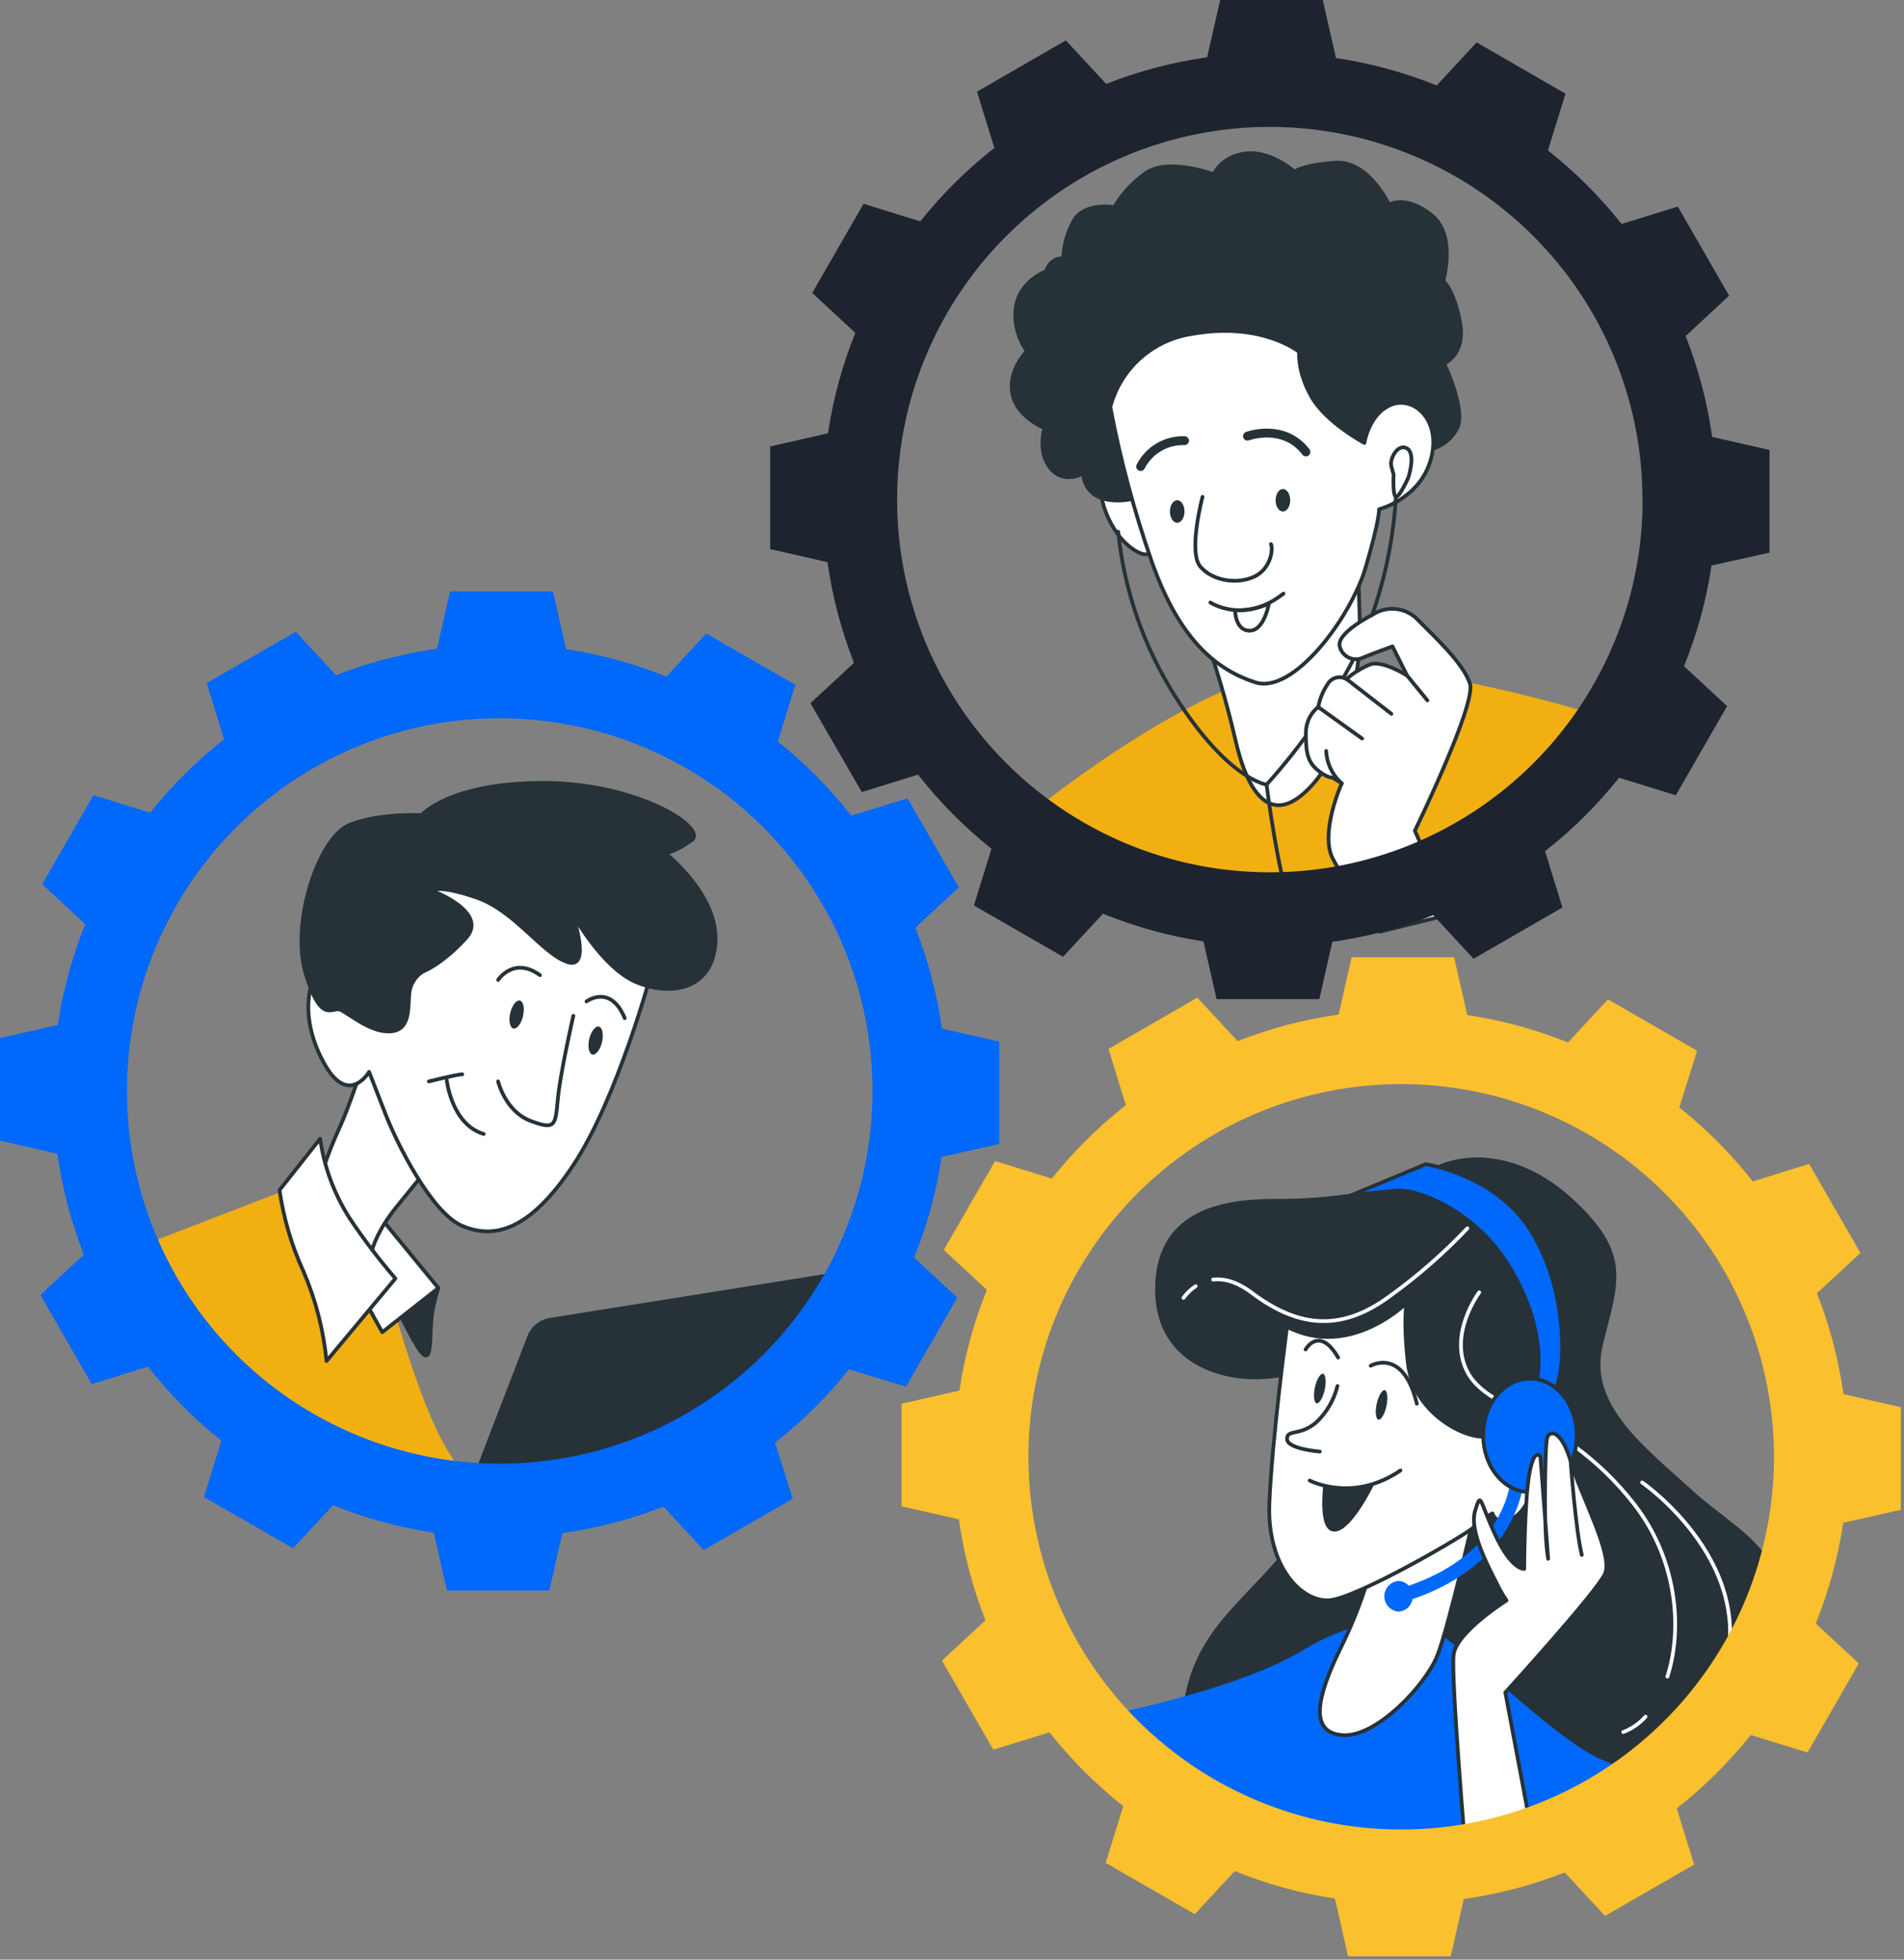 <svg width="510" height="525" viewBox="0 0 510 525" fill="none" xmlns="http://www.w3.org/2000/svg">
<rect x="0" y="0" width="510" height="525" fill="#808080" stroke="none"/>
<path d="M361.619 320.327C355.245 321.26 348.81 321.714 342.368 321.685C331.236 321.685 311.03 322.7 309.955 343.637C308.881 364.574 326.848 369.305 336.966 369.006C347.084 368.708 352.845 365.619 352.845 365.619C352.845 365.619 358.918 396.002 347.442 411.881C335.966 427.759 322.073 434.833 318.059 453.755C314.044 472.678 316.372 478.408 316.372 478.408C316.372 478.408 370.409 499.301 407.553 487.183C444.697 475.066 448.741 478.737 468.663 449.353C488.586 419.969 466.306 411.881 453.472 400.106C440.638 388.332 424.774 376.796 428.818 360.261C432.863 343.726 436.668 336.548 421.745 322.341C406.822 308.135 391.361 308.836 382.945 313.91C374.528 318.984 361.619 320.327 361.619 320.327Z" fill="#263238" stroke="#263238" stroke-linecap="round" stroke-linejoin="round"/>
<path d="M324.938 342.801C327.684 342.488 331.116 343.234 335.175 346.263C346.8 354.993 358.351 357.5 372.155 347.323C379.683 341.917 386.679 335.805 393.047 329.072" stroke="white" stroke-linecap="round" stroke-linejoin="round"/>
<path d="M317 347.711C317.887 346.474 318.995 345.411 320.268 344.577" stroke="white" stroke-linecap="round" stroke-linejoin="round"/>
<path d="M440.772 459.903C439.147 461.742 437.098 463.156 434.802 464.022" stroke="white" stroke-linecap="round" stroke-linejoin="round"/>
<path d="M396.227 346.219C396.227 346.219 387.512 357.859 393.317 368.036C399.122 378.214 419.492 379.661 437.669 402.912C449.219 417.701 450.771 436.31 446.623 449.174" stroke="white" stroke-linecap="round" stroke-linejoin="round"/>
<path d="M439.848 397.152C439.848 397.152 472.544 419.686 460.919 450.875" stroke="white" stroke-linecap="round" stroke-linejoin="round"/>
<path d="M301.181 458.441C301.181 458.441 332.519 452.039 348.786 442.234C365.052 432.43 376.483 433.459 383.915 436.832C391.347 440.205 416.746 466.559 429.505 471.618L442.324 476.677C442.324 476.677 428.49 492.899 387.959 491.884C347.428 490.869 327.177 484.422 316.029 476.677C309.436 472.145 304.282 465.816 301.181 458.441Z" fill="#0068FA"/>
<path d="M367.365 419.954C365.247 427.521 362.419 434.871 358.919 441.906C352.845 454.397 350.487 464.187 359.605 464.858C368.723 465.53 381.885 451.353 384.975 443.593C388.064 435.833 395.107 404.792 395.107 404.792L367.365 419.954Z" fill="white"/>
<path d="M367.365 419.954C365.247 427.521 362.419 434.871 358.919 441.906C352.845 454.397 350.487 464.187 359.605 464.858C368.723 465.53 381.885 451.353 384.975 443.593C388.064 435.833 395.107 404.792 395.107 404.792L367.365 419.954Z" stroke="#263238" stroke-linecap="round" stroke-linejoin="round"/>
<path d="M344.742 355.456C344.742 355.456 340.683 385.84 340.011 402.733C339.34 419.626 348.458 429.072 355.889 428.729C363.321 428.386 394.376 410.165 394.69 409.15C395.003 408.135 399.749 405.434 399.749 405.434C399.749 405.434 401.107 409.821 406.166 406.105C411.225 402.39 414.269 387.869 412.926 383.825C411.583 379.781 410.225 380.438 408.867 381.124C407.509 381.81 402.121 385.511 396.033 384.825C389.944 384.138 378.483 377.363 377.125 365.246C375.767 353.128 376.797 349.039 376.797 349.039C376.797 349.039 361.62 364.231 344.742 355.456Z" fill="white"/>
<g opacity="0.5">
<path opacity="0.5" d="M406.196 406.106L401.719 407.464C402.748 407.777 404.166 407.598 406.196 406.106Z" fill="white"/>
</g>
<path d="M344.742 355.456C344.742 355.456 340.683 385.84 340.011 402.733C339.34 419.626 348.458 429.072 355.889 428.729C363.321 428.386 394.376 410.165 394.69 409.15C395.003 408.135 399.749 405.434 399.749 405.434C399.749 405.434 401.107 409.821 406.166 406.105C411.225 402.39 414.269 387.869 412.926 383.825C411.583 379.781 410.225 380.438 408.867 381.124C407.509 381.81 402.121 385.511 396.033 384.825C389.944 384.138 378.483 377.363 377.125 365.246C375.767 353.128 376.797 349.039 376.797 349.039C376.797 349.039 361.62 364.231 344.742 355.456Z" stroke="#263238" stroke-linecap="round" stroke-linejoin="round"/>
<path d="M358.248 371.32C357.32 375.074 355.325 378.48 352.502 381.124C348.115 384.825 344.742 382.81 344.742 385.512C344.742 388.213 353.517 388.884 353.517 388.884" stroke="#263238" stroke-linecap="round" stroke-linejoin="round"/>
<path d="M350.815 396.644C350.815 396.644 362.306 402.733 375.125 393.943" stroke="#263238" stroke-linecap="round" stroke-linejoin="round"/>
<path d="M354.934 398.181C354.934 398.181 353.442 410.12 357.576 409.821C361.709 409.523 367.365 398.002 367.365 398.002C367.365 398.002 358.68 400.062 354.934 398.181Z" fill="#263238" stroke="#263238" stroke-linecap="round" stroke-linejoin="round"/>
<path d="M371.379 376.677C370.916 378.856 369.886 380.512 369.215 380.348C368.543 380.184 368.275 378.289 368.752 376.11C369.23 373.931 370.245 372.275 370.916 372.424C371.588 372.573 371.856 374.483 371.379 376.677Z" fill="#263238"/>
<path d="M354.844 372.289C354.367 374.468 353.352 376.125 352.666 375.96C351.979 375.796 351.725 373.901 352.203 371.707C352.681 369.514 353.695 367.887 354.382 368.036C355.068 368.185 355.307 370.096 354.844 372.289Z" fill="#263238"/>
<path d="M349.711 361.53C349.711 361.53 353.353 354.994 358.441 363.709" stroke="#263238" stroke-linecap="round" stroke-linejoin="round"/>
<path d="M367.156 365.888C367.156 365.888 375.871 360.814 379.513 376.065" stroke="#263238" stroke-linecap="round" stroke-linejoin="round"/>
<path d="M411.299 371.663C411.299 371.663 415.776 358.322 404.195 339.25C395.421 324.729 380.229 318.641 374.483 318.984C368.738 319.327 361.649 320.327 361.649 320.327L381.885 311.895C381.885 311.895 400.465 314.597 409.911 329.445C419.357 344.294 419.372 363.56 417.373 370.305L415.343 377.065L411.299 371.663Z" fill="#0068FA" stroke="#263238" stroke-linecap="round" stroke-linejoin="round"/>
<path d="M374.558 423.551C375.083 423.554 375.602 423.67 376.078 423.892C376.555 424.113 376.978 424.435 377.319 424.834C403.449 415.88 404.658 396.749 404.688 395.883C404.684 395.644 404.728 395.407 404.818 395.186C404.909 394.965 405.043 394.764 405.214 394.597C405.384 394.429 405.586 394.298 405.809 394.212C406.032 394.125 406.27 394.084 406.508 394.092C406.986 394.138 407.427 394.367 407.739 394.732C408.051 395.097 408.209 395.568 408.18 396.047C408.18 397.003 406.941 418.686 378.333 428.416C378.197 429.325 377.746 430.158 377.059 430.769C376.372 431.38 375.492 431.73 374.573 431.759C373.545 431.671 372.587 431.2 371.889 430.441C371.191 429.681 370.804 428.686 370.804 427.655C370.804 426.623 371.191 425.629 371.889 424.869C372.587 424.109 373.545 423.639 374.573 423.551H374.558Z" fill="#0068FA"/>
<path d="M409.822 399.763C416.745 399.763 422.358 392.955 422.358 384.556C422.358 376.158 416.745 369.35 409.822 369.35C402.899 369.35 397.287 376.158 397.287 384.556C397.287 392.955 402.899 399.763 409.822 399.763Z" fill="#0068FA" stroke="#263238" stroke-linecap="round" stroke-linejoin="round"/>
<path d="M412.612 390.242C412.612 390.242 410.926 387.526 409.628 394.958C408.329 402.39 408.27 420.327 408.27 420.327C408.27 420.327 404.897 420.671 400.51 411.209C396.122 401.748 396.794 399.39 395.107 404.807C393.421 410.224 399.151 420.671 400.838 424.043C401.609 425.691 402.512 427.273 403.539 428.774C403.539 428.774 390.108 437.22 389.362 443.294C388.616 449.368 392.735 498.003 392.735 498.003L410.971 494.63L403.211 453.427C403.211 453.427 427.521 426.744 429.878 421.685C432.236 416.626 423.461 400.793 420.76 391.63C418.059 382.467 414.687 383.184 414.343 385.556C414.134 387.235 414.025 388.924 414.015 390.615C414.015 390.615 413.329 410.209 414.687 417.626L412.612 390.242Z" fill="white" stroke="#263238" stroke-linecap="round" stroke-linejoin="round"/>
<path d="M420.715 391.585C420.715 391.585 422.073 410.164 423.7 416.581" stroke="#263238" stroke-linecap="round" stroke-linejoin="round"/>
<path d="M509.151 404.494V377.005L493.795 373.513C492.503 364.249 490.113 355.172 486.676 346.472L498.331 335.683L484.587 311.806L469.5 316.521C463.728 309.171 457.123 302.515 449.816 296.688L454.577 281.497L430.699 267.737L420 279.288C411.326 275.785 402.27 273.315 393.018 271.931L389.497 256.456H362.053L358.561 271.812C349.297 273.103 340.219 275.493 331.52 278.93L320.715 267.275L296.913 281.019L301.569 296.077C294.219 301.843 287.563 308.443 281.736 315.745L266.544 311.06L252.8 334.862L264.336 345.562C260.83 354.234 258.366 363.291 256.993 372.543L241.488 376.065V403.553L256.844 407.046C258.15 416.307 260.539 425.383 263.963 434.086L252.308 444.876L266.067 468.753L281.124 464.112C286.914 471.444 293.54 478.075 300.868 483.87L296.167 499.077L320.044 512.821L330.729 501.271C339.355 504.776 348.367 507.246 357.576 508.628L361.083 524.118H388.586L392.078 508.762C401.339 507.454 410.415 505.065 419.119 501.644L429.909 513.284L453.786 499.539L449.13 484.482C456.48 478.716 463.136 472.115 468.963 464.813L484.154 469.514L497.899 445.637L486.363 434.952C489.866 426.273 492.336 417.212 493.72 407.956L509.151 404.494ZM475.171 390.287C475.171 410.035 469.314 429.341 458.343 445.761C447.371 462.181 431.776 474.98 413.531 482.537C395.285 490.095 375.209 492.072 355.84 488.219C336.47 484.366 318.679 474.857 304.714 460.892C290.75 446.928 281.24 429.136 277.387 409.767C273.534 390.398 275.512 370.321 283.069 352.075C290.627 333.83 303.425 318.235 319.845 307.264C336.266 296.292 355.571 290.436 375.32 290.436C388.432 290.436 401.416 293.018 413.531 298.036C425.645 303.054 436.653 310.409 445.925 319.681C455.197 328.953 462.552 339.961 467.57 352.075C472.588 364.19 475.171 377.174 475.171 390.287Z" fill="#FBC02D"/>
<path d="M272.408 220.759C272.408 220.759 308.85 190.032 339.263 180.705C369.677 171.378 439.249 195.151 439.249 195.151C439.249 195.151 431.713 222.565 385.943 236.414C340.174 250.263 320.281 249.367 295.598 239.398C270.915 229.43 272.408 220.759 272.408 220.759Z" fill="#F1AF12"/>
<path d="M322.4 169.259C325.765 178.623 328.581 188.175 330.832 197.867C334.144 212.626 340.472 221.953 351.008 210.82C361.544 199.688 364.26 177.392 364.26 170.528C364.26 163.663 363.663 150.337 363.663 150.337C363.663 150.337 349.202 172.632 341.367 174.736C333.533 176.84 322.4 169.259 322.4 169.259Z" fill="white"/>
<path d="M322.4 169.259C325.765 178.623 328.581 188.175 330.832 197.867C334.144 212.626 340.472 221.953 351.008 210.82C361.544 199.688 364.26 177.392 364.26 170.528C364.26 163.663 363.663 150.337 363.663 150.337C363.663 150.337 349.202 172.632 341.367 174.736C333.533 176.84 322.4 169.259 322.4 169.259Z" stroke="#263238" stroke-linecap="round" stroke-linejoin="round"/>
<path d="M302.821 126.848C302.821 126.848 298.911 120.535 295.896 126.251C292.882 131.966 297.105 140.413 300.12 144.024C303.134 147.636 307.939 150.337 308.551 147.009C309.163 143.681 302.821 126.848 302.821 126.848Z" fill="white" stroke="#263238" stroke-linecap="round" stroke-linejoin="round"/>
<path d="M280.183 72.647C280.183 72.647 273.035 75.392 272.095 82.332C271.559 86.479 272.627 90.674 275.079 94.061C275.079 94.061 270.02 99.046 271.154 105.388C272.289 111.73 279.78 114.67 279.78 114.67C279.78 114.67 277.765 120.968 281.362 125.43C284.958 129.892 290.152 126.818 290.152 126.818C290.18 128.179 290.599 129.503 291.358 130.632C292.117 131.762 293.185 132.65 294.435 133.19C298.912 135.145 304.776 133.339 304.776 133.339C306.503 133.938 308.308 134.28 310.134 134.354C314.118 134.727 318.297 130.041 318.297 130.041L382.675 120.475C384.34 120.152 385.906 119.443 387.248 118.407C388.59 117.37 389.672 116.035 390.406 114.506C392.599 109.477 386.824 97.389 386.824 97.389C386.824 97.389 392.793 94.942 391.032 86.077C389.272 77.213 386.556 75.273 386.556 75.273C386.556 75.273 390.286 62.991 383.317 57.529C376.348 52.067 372.065 54.843 372.065 54.843C372.065 54.843 366.558 43.084 357.888 43.591C349.218 44.098 346.74 45.979 346.74 45.979C346.74 45.979 340.353 40.293 333.698 41.114C327.042 41.934 325.132 46.695 325.132 46.695C325.132 46.695 312.626 42.099 306.776 46.456C303.408 48.862 300.578 51.941 298.464 55.5C298.464 55.5 290.823 54.142 287.809 58.843C285.927 62.008 284.898 65.607 284.824 69.289C284.824 69.289 281.705 68.558 280.183 72.647Z" fill="#263238" stroke="#263238" stroke-linecap="round" stroke-linejoin="round"/>
<path d="M297.404 109.029C300.082 123.141 303.808 137.033 308.552 150.59C316.014 171.662 326.012 179.497 336.249 182.81C346.487 186.123 361.858 165.335 365.767 152.098C369.677 138.861 369.379 136.428 369.379 136.428C369.379 136.428 380.228 133.727 383.228 123.177C386.227 112.626 378.751 106.015 372.692 108.417C366.633 110.82 365.469 118.67 365.469 118.67C365.469 118.67 355.232 113.238 351.307 106.313C347.382 99.389 347.994 94.27 347.994 94.27C347.994 94.27 338.055 86.137 319.386 89.45C314.206 90.2 309.361 92.455 305.453 95.936C301.545 99.417 298.746 103.97 297.404 109.029Z" fill="white"/>
<path d="M297.404 109.029C300.082 123.141 303.808 137.033 308.552 150.59C316.014 171.662 326.012 179.497 336.249 182.81C346.487 186.123 361.858 165.335 365.767 152.098C369.677 138.861 369.379 136.428 369.379 136.428C369.379 136.428 380.228 133.727 383.228 123.177C386.227 112.626 378.751 106.015 372.692 108.417C366.633 110.82 365.469 118.67 365.469 118.67C365.469 118.67 355.232 113.238 351.307 106.313C347.382 99.389 347.994 94.27 347.994 94.27C347.994 94.27 338.055 86.137 319.386 89.45C314.206 90.2 309.361 92.455 305.453 95.936C301.545 99.417 298.746 103.97 297.404 109.029Z" stroke="#263238" stroke-linecap="round" stroke-linejoin="round"/>
<path d="M322.103 133.115C322.103 133.115 318.193 147.874 321.506 151.784C324.819 155.694 331.43 156.604 335.952 154.5C340.473 152.396 341.07 146.964 340.429 145.77" stroke="#263238" stroke-linecap="round" stroke-linejoin="round"/>
<path d="M324.206 161.425C324.206 161.425 333.25 167.394 343.785 159.022" stroke="#263238" stroke-linecap="round" stroke-linejoin="round"/>
<path d="M330.832 163.529C330.832 163.529 330.832 168.961 334.742 168.961C338.652 168.961 339.875 161.723 339.875 161.723C337.031 162.986 333.943 163.602 330.832 163.529V163.529Z" stroke="#263238" stroke-linecap="round" stroke-linejoin="round"/>
<path d="M343.637 137.04C344.716 137.04 345.592 135.69 345.592 134.026C345.592 132.361 344.716 131.011 343.637 131.011C342.557 131.011 341.682 132.361 341.682 134.026C341.682 135.69 342.557 137.04 343.637 137.04Z" fill="#263238"/>
<path d="M315.327 140.055C316.406 140.055 317.281 138.705 317.281 137.04C317.281 135.375 316.406 134.026 315.327 134.026C314.247 134.026 313.372 135.375 313.372 137.04C313.372 138.705 314.247 140.055 315.327 140.055Z" fill="#263238"/>
<path d="M305.537 124.982C306.633 122.831 308.321 121.037 310.401 119.81C312.481 118.584 314.868 117.976 317.281 118.058" stroke="#263238" stroke-width="2.382" stroke-linecap="round" stroke-linejoin="round"/>
<path d="M334.145 116.849C334.145 116.849 343.785 113.238 349.799 121.072" stroke="#263238" stroke-width="2.382" stroke-linecap="round" stroke-linejoin="round"/>
<path d="M373.9 133.115C373.072 147.385 369.601 161.376 363.663 174.378C357.206 187.376 348.996 199.427 339.264 210.194C339.264 210.194 329.026 209 314.879 186.704C306.383 173.347 301.12 158.191 299.508 142.442" stroke="#263238" stroke-linecap="round" stroke-linejoin="round"/>
<path d="M377.213 127.997C377.213 127.997 379.317 121.669 376.914 120.162C374.512 118.655 372.094 122.878 372.691 124.982L373.288 127.101C373.288 127.101 372.989 132.817 373.9 133.071C374.81 133.324 377.213 127.997 377.213 127.997Z" stroke="#263238" stroke-linecap="round" stroke-linejoin="round"/>
<path d="M339.264 210.209C339.264 210.209 342.249 235.205 347.397 249.009" stroke="#263238" stroke-linecap="round" stroke-linejoin="round"/>
<path d="M367.573 164.738C367.573 164.738 357.932 169.558 358.843 173.169C358.998 173.823 359.299 174.434 359.722 174.955C360.145 175.477 360.681 175.897 361.289 176.184C361.896 176.47 362.561 176.617 363.233 176.611C363.905 176.606 364.567 176.45 365.17 176.154C367.274 175.244 372.99 173.169 372.99 173.169L376.915 181.004C376.915 181.004 370.289 176.781 366.976 178.019C364.668 178.969 362.53 180.29 360.648 181.929C360.217 181.682 359.739 181.524 359.245 181.465C358.751 181.406 358.25 181.448 357.772 181.587C357.294 181.726 356.849 181.961 356.464 182.276C356.079 182.591 355.761 182.981 355.53 183.422C354.324 185.225 353.501 187.257 353.112 189.391C352.109 190.186 351.292 191.191 350.72 192.336C350.147 193.481 349.833 194.737 349.799 196.017C349.799 200.225 349.799 203.478 352.515 205.956C355.231 208.433 356.992 208.358 356.992 208.358L359.395 209.851C359.395 209.851 353.426 223.102 356.992 230.027C360.559 236.951 362.409 236.354 362.409 236.354L369.632 249.606L388.913 244.846L378.974 222.565C378.974 222.565 395.539 188.525 393.733 183.108C391.927 177.691 384.436 170.767 379.959 166.245C378.425 164.539 376.326 163.447 374.048 163.17C371.771 162.893 369.471 163.45 367.573 164.738Z" fill="white"/>
<path d="M362.454 236.414L364.259 239.727C363.814 238.544 363.206 237.429 362.454 236.414Z" fill="#92E3A9"/>
<g opacity="0.5">
<path opacity="0.5" d="M362.454 236.414L364.259 239.727C363.814 238.544 363.206 237.429 362.454 236.414Z" fill="white"/>
</g>
<path d="M367.573 164.738C367.573 164.738 357.932 169.558 358.843 173.169C358.998 173.823 359.299 174.434 359.722 174.955C360.145 175.477 360.681 175.897 361.289 176.184C361.896 176.47 362.561 176.617 363.233 176.611C363.905 176.606 364.567 176.45 365.17 176.154C367.274 175.244 372.99 173.169 372.99 173.169L376.915 181.004C376.915 181.004 370.289 176.781 366.976 178.019C364.668 178.969 362.53 180.29 360.648 181.929C360.217 181.682 359.739 181.524 359.245 181.465C358.751 181.406 358.25 181.448 357.772 181.587C357.294 181.726 356.849 181.961 356.464 182.276C356.079 182.591 355.761 182.981 355.53 183.422C354.324 185.225 353.501 187.257 353.112 189.391C352.109 190.186 351.292 191.191 350.72 192.336C350.147 193.481 349.833 194.737 349.799 196.017C349.799 200.225 349.799 203.478 352.515 205.956C355.231 208.433 356.992 208.358 356.992 208.358L359.395 209.851C359.395 209.851 353.426 223.102 356.992 230.027C360.559 236.951 362.409 236.354 362.409 236.354L369.632 249.606L388.913 244.846L378.974 222.565C378.974 222.565 395.539 188.525 393.733 183.108C391.927 177.691 384.436 170.767 379.959 166.245C378.425 164.539 376.326 163.447 374.048 163.17C371.771 162.893 369.471 163.45 367.573 164.738Z" stroke="#263238" stroke-linecap="round" stroke-linejoin="round"/>
<path d="M376.914 181.004L382.331 187.63" stroke="#263238" stroke-linecap="round" stroke-linejoin="round"/>
<path d="M360.649 181.899L372.692 191.241" stroke="#263238" stroke-linecap="round" stroke-linejoin="round"/>
<path d="M353.112 189.436L364.857 197.867" stroke="#263238" stroke-linecap="round" stroke-linejoin="round"/>
<path d="M359.44 209.91C358.186 208.814 357.167 207.475 356.444 205.975C355.721 204.475 355.308 202.844 355.231 201.18" stroke="#263238" stroke-linecap="round" stroke-linejoin="round"/>
<path d="M473.976 148.053V120.55L458.62 117.058C457.322 107.8 454.932 98.728 451.502 90.032L463.157 79.227L449.413 55.35L434.355 60.006C428.562 52.696 421.941 46.081 414.627 40.293L419.327 25.101L395.525 11.357L384.825 22.892C376.151 19.389 367.095 16.919 357.844 15.535L354.322 0H326.833L323.341 15.356C314.078 16.653 305.002 19.042 296.301 22.474L285.496 10.819L261.694 24.564L266.35 39.636C258.992 45.394 252.336 51.996 246.517 59.305L231.31 54.604L217.566 78.481L229.101 89.181C225.614 97.832 223.155 106.863 221.774 116.088L206.299 119.609V147.098L221.655 150.605C222.954 159.845 225.333 168.9 228.743 177.586L217.088 188.39L230.833 212.193L245.905 207.537C251.667 214.895 258.268 221.556 265.574 227.385L260.873 242.577L284.75 256.321L295.435 244.785C304.088 248.302 313.123 250.791 322.356 252.202L325.878 267.677H353.382L356.874 252.321C366.135 251.014 375.21 248.625 383.915 245.203L394.704 256.858L418.507 243.114L413.851 228.041C421.205 222.274 427.861 215.668 433.684 208.358L448.875 213.058L462.62 189.181L451.084 178.481C454.587 169.808 457.057 160.752 458.441 151.5L473.976 148.053ZM439.996 133.831C439.999 153.581 434.145 172.887 423.175 189.31C412.205 205.732 396.612 218.532 378.367 226.092C360.122 233.652 340.044 235.632 320.674 231.78C301.304 227.929 283.511 218.421 269.545 204.457C255.579 190.493 246.068 172.701 242.214 153.332C238.36 133.962 240.336 113.885 247.893 95.638C255.45 77.392 268.248 61.797 284.669 50.824C301.09 39.852 320.396 33.995 340.145 33.995C366.617 34.007 392.001 44.53 410.716 63.251C429.432 81.972 439.947 107.359 439.951 133.831H439.996Z" fill="#1D232F"/>
<path d="M104.627 347.353C104.627 347.353 112.089 375.632 119.625 388.123C127.161 400.613 131.563 405.21 131.563 405.21C112.54 402.914 94.327 396.16 78.407 385.496C53.142 368.066 36.488 334.28 36.488 334.28L80.78 317.193L104.627 347.353Z" fill="#F1AF12"/>
<path d="M117.43 345.069C116.434 347.967 115.787 350.973 115.505 354.023C115.177 358.5 115.505 364.261 113.58 362.977C111.655 361.694 106.551 350.815 106.551 350.815L117.43 345.069Z" fill="#263238" stroke="#263238" stroke-linecap="round" stroke-linejoin="round"/>
<path d="M99.822 323.64L117.417 345.069L102.389 356.903L90.868 336.116L99.822 323.64Z" fill="white" stroke="#263238" stroke-linecap="round" stroke-linejoin="round"/>
<path d="M99.822 276.93C99.822 276.93 95.032 292.927 91.196 301.568C89.213 305.822 87.503 310.198 86.078 314.671C86.962 319.579 88.576 324.328 90.868 328.758C95.032 337.399 98.553 343.144 98.867 342.189C99.18 341.234 96.957 334.832 106.224 323.311C115.491 311.79 119.983 306.687 119.983 306.687L99.822 276.93Z" fill="white"/>
<path d="M99.822 276.93C99.822 276.93 95.032 292.927 91.196 301.568C89.213 305.822 87.503 310.198 86.078 314.671C86.962 319.579 88.576 324.328 90.868 328.758C95.032 337.399 98.553 343.144 98.867 342.189C99.18 341.234 96.957 334.832 106.224 323.311C115.491 311.79 119.983 306.687 119.983 306.687L99.822 276.93Z" stroke="#263238" stroke-linecap="round" stroke-linejoin="round"/>
<path d="M85.749 305.075C86.838 312.716 89.567 320.032 93.748 326.52C97.474 332.093 101.536 337.436 105.91 342.517L87.465 364.619C86.656 356.338 84.566 348.233 81.272 340.592C78.106 333.684 75.95 326.356 74.87 318.834L85.749 305.075Z" fill="white" stroke="#263238" stroke-linecap="round" stroke-linejoin="round"/>
<path d="M174.363 260.932C174.363 260.932 165.409 294.196 153.575 312.119C141.741 330.042 132.145 331.952 123.818 328.43C115.491 324.908 106.224 306.045 103.343 298.688C100.463 291.331 98.867 287.167 98.867 287.167C98.867 287.167 93.434 296.45 87.032 285.242C80.63 274.035 81.914 263.484 86.077 259.007C88.434 256.384 91.574 254.589 95.031 253.889C95.031 253.889 108.79 251.979 106.552 244.621C104.313 237.264 127.982 219.342 155.172 225.102C182.362 230.862 174.363 260.932 174.363 260.932Z" fill="white"/>
<path d="M174.363 260.932C174.363 260.932 165.409 294.196 153.575 312.119C141.741 330.042 132.145 331.952 123.818 328.43C115.491 324.908 106.224 306.045 103.343 298.688C100.463 291.331 98.867 287.167 98.867 287.167C98.867 287.167 93.434 296.45 87.032 285.242C80.63 274.035 81.914 263.484 86.077 259.007C88.434 256.384 91.574 254.589 95.031 253.889C95.031 253.889 108.79 251.979 106.552 244.621C104.313 237.264 127.982 219.342 155.172 225.102C182.362 230.862 174.363 260.932 174.363 260.932Z" stroke="#263238" stroke-linecap="round" stroke-linejoin="round"/>
<path d="M153.575 272.125C153.575 272.125 150.053 287.481 149.411 294.51C148.77 301.538 148.77 302.822 142.054 300.27C135.339 297.718 133.414 289.704 133.414 289.704" stroke="#263238" stroke-linecap="round" stroke-linejoin="round"/>
<path d="M123.819 287.809C122.55 287.809 114.865 289.719 114.865 289.719" stroke="#263238" stroke-linecap="round" stroke-linejoin="round"/>
<path d="M119.669 289.406C119.669 289.406 120.937 301.24 129.578 303.806" stroke="#263238" stroke-linecap="round" stroke-linejoin="round"/>
<path d="M140.099 272.199C139.622 274.274 138.458 275.766 137.518 275.542C136.578 275.318 136.19 273.483 136.667 271.409C137.145 269.334 138.294 267.857 139.249 268.066C140.204 268.275 140.577 270.11 140.099 272.199Z" fill="#263238"/>
<path d="M161.261 279.169C160.783 281.228 159.619 282.735 158.679 282.511C157.739 282.288 157.351 280.437 157.828 278.378C158.306 276.318 159.455 274.811 160.41 275.035C161.365 275.259 161.738 277.094 161.261 279.169Z" fill="#263238"/>
<path d="M133.414 262.529C133.414 262.529 137.577 256.127 144.621 261.246" stroke="#263238" stroke-linecap="round" stroke-linejoin="round"/>
<path d="M157.097 268.29C157.097 268.29 163.499 263.484 167.334 272.766" stroke="#263238" stroke-linecap="round" stroke-linejoin="round"/>
<path d="M113.268 260.291C112.361 260.856 111.58 261.602 110.974 262.483C110.368 263.364 109.95 264.36 109.746 265.409C109.104 268.931 110.388 275.647 104.941 276.288C99.494 276.93 93.435 271.483 91.197 270.528C88.958 269.573 86.078 274.691 81.914 260.932C77.751 247.173 85.436 224.147 93.749 220.938C102.061 217.73 112.94 218.386 112.94 218.386C112.94 218.386 120.297 209.746 145.577 209.746C170.857 209.746 189.72 221.908 185.243 225.102C180.766 228.295 178.214 228.624 178.214 228.624C178.214 228.624 192.286 239.503 191.645 252.292C191.003 265.081 179.811 267.006 170.528 263.171C161.246 259.336 153.262 244.621 153.262 244.621C153.262 244.621 158.694 259.977 151.979 257.739C145.263 255.5 137.906 243.98 127.669 240.458C117.432 236.936 115.506 238.533 115.506 238.533C115.506 238.533 131.176 244.293 124.789 251.337C118.402 258.38 113.268 260.291 113.268 260.291Z" fill="#263238" stroke="#263238" stroke-linecap="round" stroke-linejoin="round"/>
<path d="M127.235 395.838L141.726 358.157C142.181 356.963 142.944 355.91 143.937 355.105C144.931 354.301 146.119 353.773 147.382 353.575L228.28 340.667C228.775 340.588 229.281 340.646 229.745 340.834C230.209 341.023 230.613 341.334 230.912 341.735C231.212 342.136 231.396 342.612 231.445 343.11C231.494 343.608 231.406 344.11 231.19 344.562L215.805 376.647L127.235 395.838Z" fill="#263238" stroke="#263238" stroke-linecap="round" stroke-linejoin="round"/>
<path d="M267.662 306.478V279.064L252.306 275.572C251.001 266.311 248.612 257.235 245.188 248.531L256.828 237.742L243.084 213.865L228.026 218.521C222.261 211.161 215.654 204.5 208.343 198.673L213.044 183.466L189.166 169.722L178.496 181.272C169.862 177.774 160.846 175.305 151.635 173.915L148.113 158.44H120.55L117.058 173.796C107.795 175.09 98.719 177.474 90.017 180.899L79.227 169.259L55.35 183.004L60.006 198.061C52.677 203.831 46.041 210.431 40.233 217.73L25.041 213.029L11.282 236.906L22.832 247.591C19.33 256.27 16.861 265.331 15.475 274.587L0 278.109V305.598L15.356 309.09C16.648 318.354 19.037 327.431 22.474 336.13L10.819 346.92L24.564 370.797L39.621 366.141C45.391 373.488 51.991 380.143 59.29 385.974L54.634 401.061L78.511 414.805L89.211 403.255C97.882 406.765 106.939 409.235 116.192 410.612L119.714 426.087H147.158L150.65 410.731C159.912 409.438 168.988 407.053 177.69 403.628L188.48 415.268L212.357 401.524L207.582 386.511C214.935 380.749 221.591 374.148 227.415 366.842L242.666 371.498L256.41 347.621L244.86 336.936C248.375 328.262 250.845 319.199 252.217 309.94L267.662 306.478ZM233.712 292.256C233.715 312.006 227.861 331.313 216.89 347.736C205.92 364.159 190.325 376.959 172.079 384.519C153.833 392.078 133.755 394.057 114.385 390.204C95.014 386.352 77.221 376.842 63.256 362.876C49.29 348.911 39.78 331.118 35.928 311.747C32.075 292.377 34.054 272.299 41.614 254.053C49.173 235.807 61.973 220.212 78.396 209.242C94.819 198.271 114.126 192.417 133.876 192.42C160.353 192.424 185.744 202.944 204.466 221.666C223.188 240.388 233.708 265.779 233.712 292.256Z" fill="#0068FA"/>
</svg>
